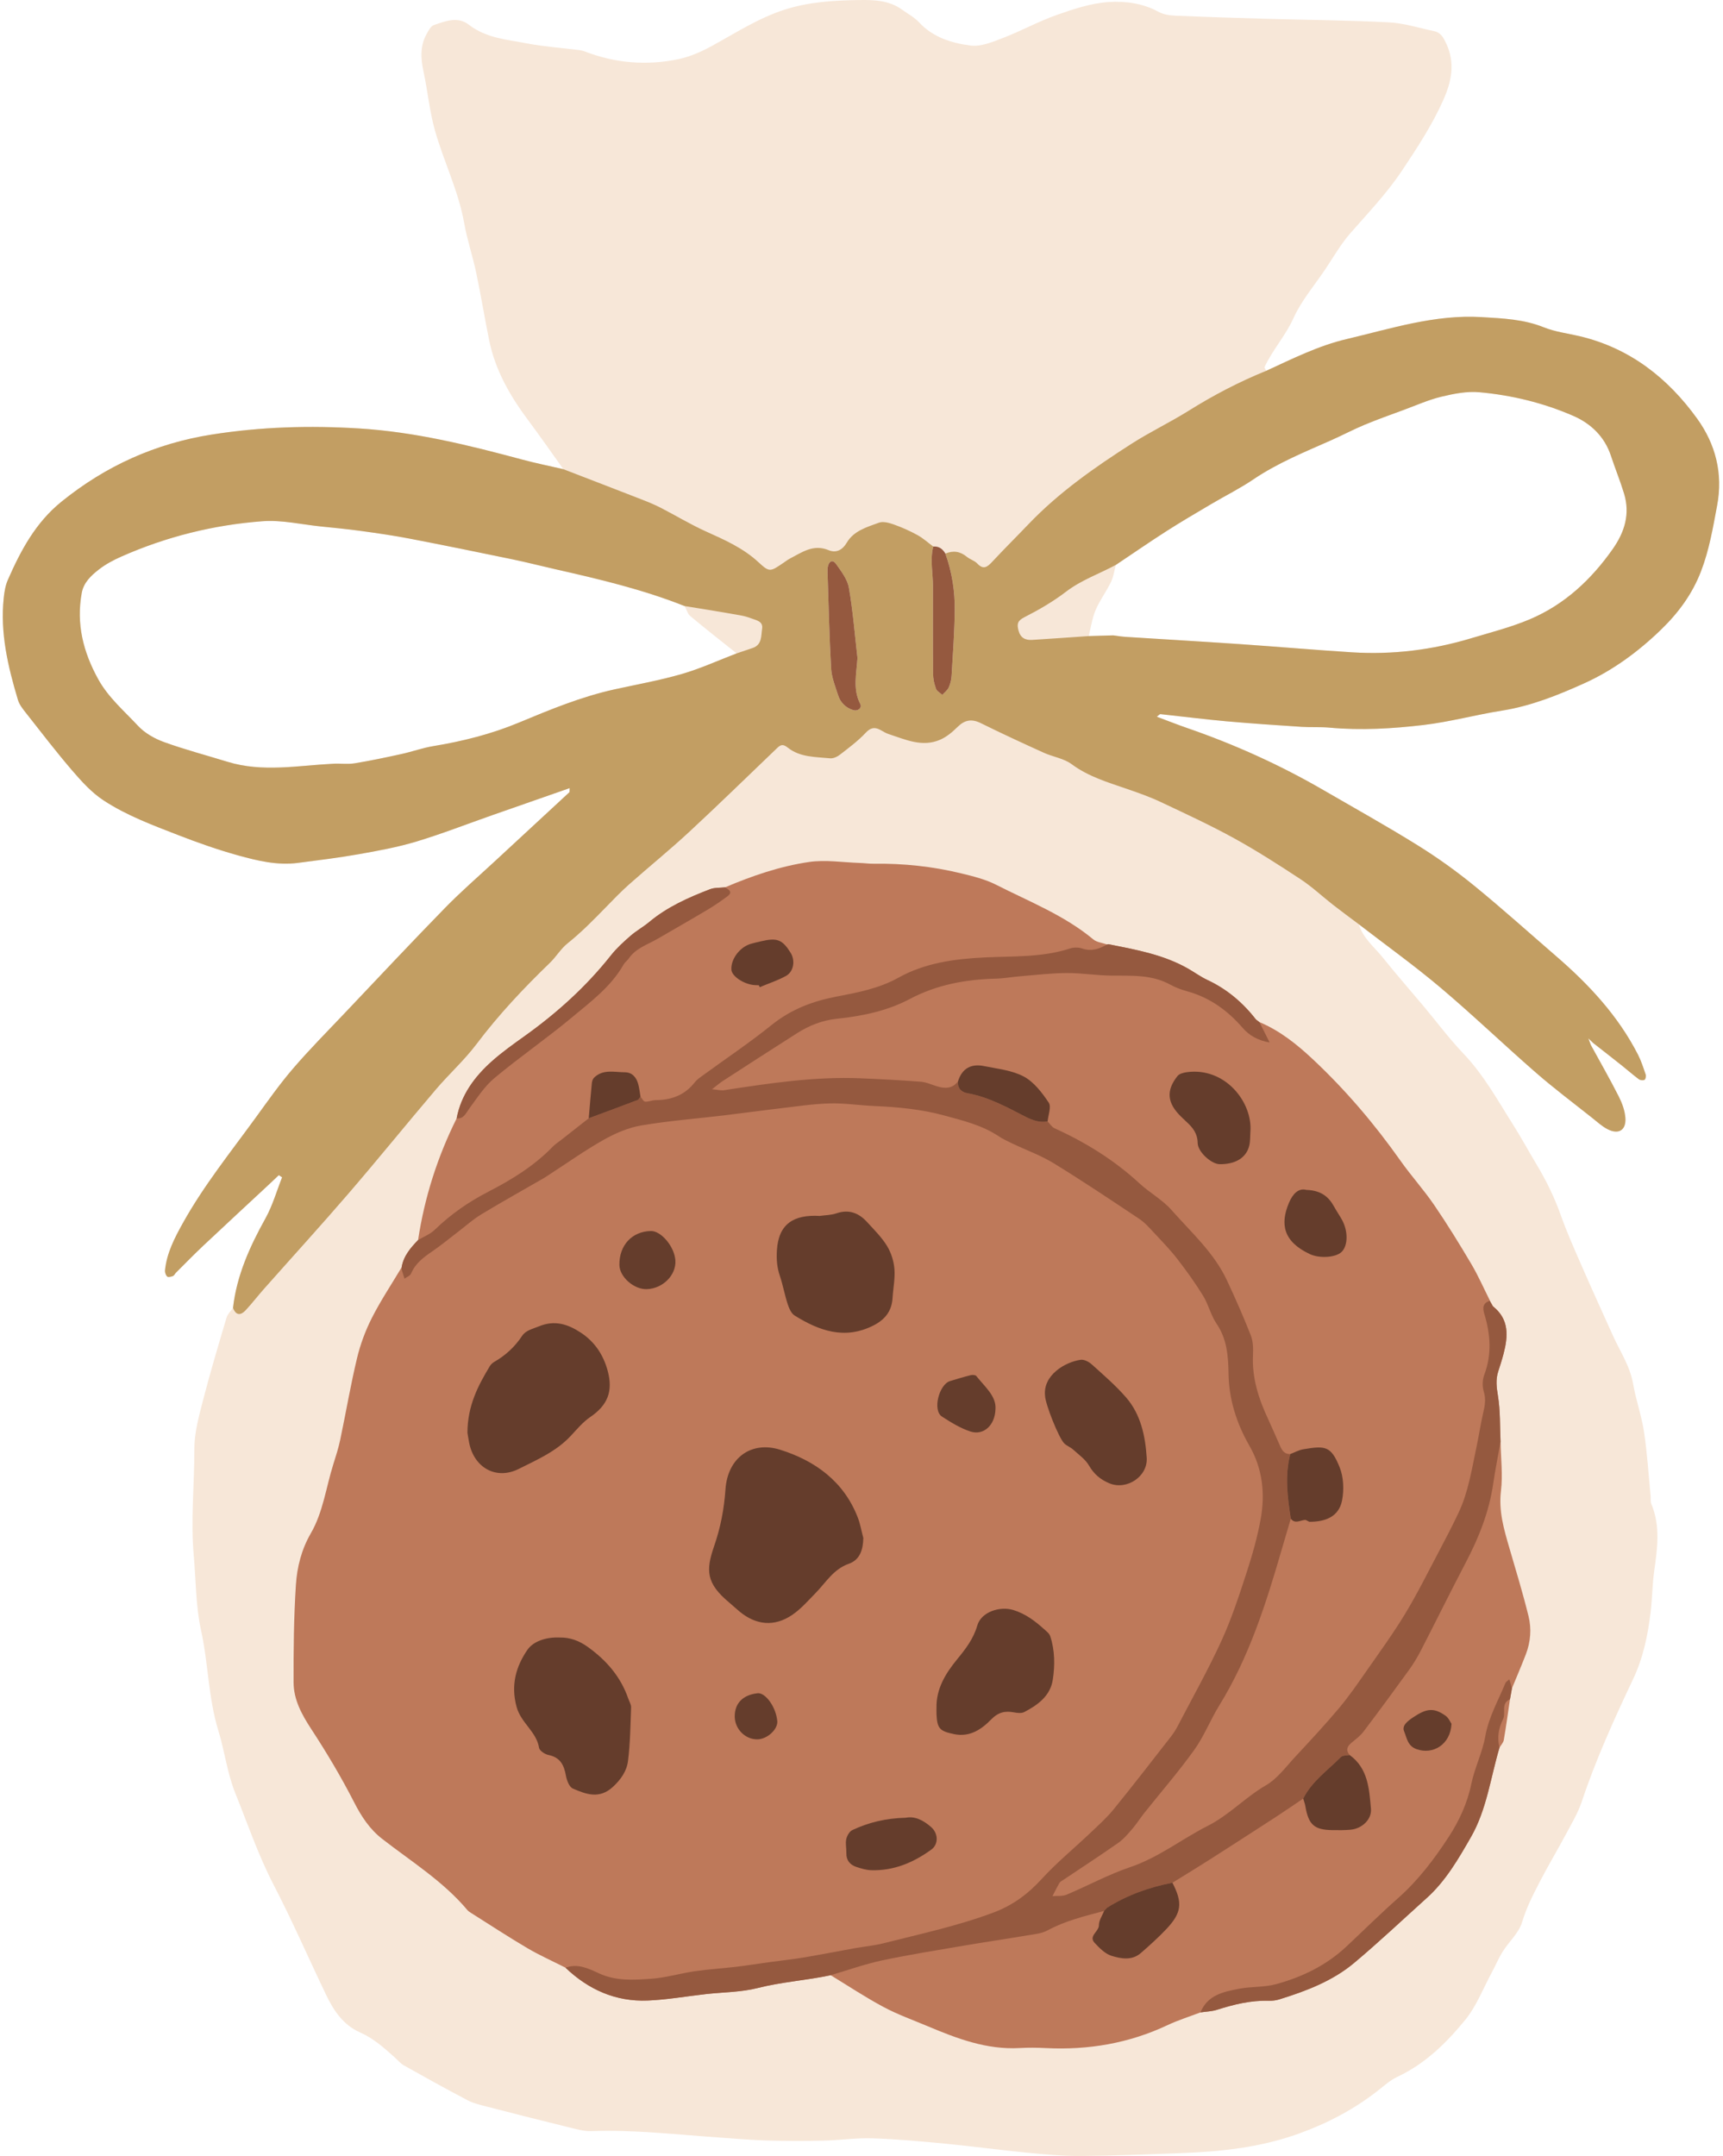 <?xml version="1.0" encoding="UTF-8"?><svg xmlns="http://www.w3.org/2000/svg" xmlns:xlink="http://www.w3.org/1999/xlink" height="463.5" preserveAspectRatio="xMidYMid meet" version="1.0" viewBox="-0.6 -0.0 370.4 463.5" width="370.4" zoomAndPan="magnify"><g id="change1_1"><path d="M364.267,90.027c-6.31-8.771-14.496-15.203-25.286-17.76c-2.579-0.611-5.277-0.931-7.709-1.911 c-4.33-1.744-8.819-1.919-13.354-2.194c-10.042-0.61-19.479,2.475-29.035,4.723c-6.05,1.423-11.632,4.222-17.261,6.812 c-0.134-0.27-0.454-0.627-0.375-0.798c1.718-3.694,4.503-6.715,6.208-10.498c1.682-3.73,4.455-6.971,6.773-10.41 c1.783-2.645,3.372-5.466,5.456-7.852c3.833-4.387,7.845-8.564,11.111-13.466c3.249-4.878,6.448-9.738,8.843-15.093 c1.771-3.959,2.661-7.939,0.69-12.166c-0.604-1.294-1.166-2.406-2.624-2.715c-3.23-0.683-6.449-1.722-9.711-1.892 c-8.71-0.455-17.441-0.511-26.162-0.76c-6.647-0.19-13.294-0.398-19.938-0.685c-1.181-0.051-2.473-0.289-3.492-0.846 c-3.338-1.825-7.072-2.297-10.603-2.08c-3.774,0.232-7.559,1.488-11.176,2.762c-3.962,1.395-7.687,3.455-11.614,4.966 c-2.236,0.86-4.766,1.92-6.996,1.624c-4.015-0.534-8.007-1.727-11-4.95c-1.036-1.115-2.455-1.878-3.715-2.779 c-2.785-1.991-5.948-2.099-9.228-2.05c-5.442,0.082-10.818,0.398-16.05,2.085c-5.632,1.816-10.538,5.032-15.67,7.832 c-2.199,1.2-4.592,2.254-7.025,2.771c-6.851,1.457-13.623,0.899-20.197-1.631c-0.409-0.157-0.85-0.256-1.286-0.311 c-3.724-0.468-7.487-0.723-11.165-1.427c-4.3-0.823-8.772-1.129-12.489-4.018c-2.374-1.845-5.072-0.768-7.539,0.092 c-0.671,0.234-1.158,1.223-1.562,1.958c-1.413,2.571-1.241,5.254-0.639,8.044c0.907,4.198,1.291,8.53,2.456,12.648 c1.891,6.684,5.054,12.965,6.278,19.89c0.633,3.583,1.825,7.064,2.578,10.631c1.024,4.847,1.812,9.744,2.804,14.599 c1.316,6.441,4.51,11.98,8.4,17.186c2.579,3.452,5.035,6.995,7.547,10.497c-2.994-0.695-6.012-1.303-8.979-2.101 c-11.457-3.084-22.913-5.903-34.866-6.651c-10.662-0.667-21.156-0.36-31.712,1.302c-12.16,1.914-22.841,6.745-32.361,14.448 c-5.539,4.482-8.746,10.491-11.514,16.816c-0.521,1.192-0.742,2.558-0.88,3.868c-0.793,7.547,0.916,14.768,3.056,21.907 c0.307,1.025,1.056,1.958,1.738,2.825c3.278,4.162,6.499,8.376,9.952,12.389c2.002,2.327,4.147,4.697,6.678,6.365 c4.986,3.286,10.631,5.364,16.182,7.523c4.21,1.638,8.495,3.14,12.846,4.345c4.145,1.148,8.388,2.162,12.769,1.597 c4.386-0.566,8.781-1.107,13.134-1.878c4.149-0.735,8.325-1.496,12.349-2.709c5.507-1.661,10.88-3.766,16.313-5.671 c5.545-1.945,11.095-3.878,16.643-5.816c-0.009,0.284-0.017,0.568-0.026,0.853c-5.278,4.885-10.56,9.766-15.833,14.658 c-3.658,3.393-7.443,6.664-10.925,10.23c-7.277,7.453-14.401,15.055-21.569,22.614c-3.737,3.941-7.572,7.802-11.108,11.917 c-2.873,3.343-5.424,6.971-8.019,10.544c-5.399,7.435-11.182,14.613-15.667,22.672c-1.773,3.185-3.475,6.45-3.843,10.178 c-0.043,0.44,0.17,1.046,0.485,1.333c0.21,0.191,0.843,0.034,1.226-0.119c0.267-0.107,0.415-0.487,0.645-0.716 c1.951-1.943,3.869-3.922,5.874-5.809c4.578-4.311,9.201-8.575,13.803-12.86c0.819-0.762,1.628-1.535,2.442-2.303 c0.232,0.158,0.463,0.317,0.695,0.475c-1.167,2.942-2.037,6.049-3.561,8.792c-3.375,6.076-6.2,12.29-6.988,19.276 c-0.472,0.682-1.156,1.301-1.379,2.056c-1.758,5.937-3.541,11.871-5.083,17.865c-0.878,3.413-1.855,6.939-1.847,10.413 c0.018,7.625-0.806,15.248-0.131,22.872c0.478,5.394,0.425,10.906,1.581,16.151c1.568,7.121,1.543,14.48,3.706,21.491 c1.363,4.419,1.905,9.134,3.621,13.391c2.676,6.637,4.973,13.429,8.296,19.829c4.028,7.757,7.508,15.797,11.296,23.68 c1.605,3.34,3.691,6.413,7.204,7.959c2.914,1.283,5.185,3.317,7.485,5.378c0.661,0.592,1.247,1.321,2.004,1.746 c4.535,2.547,9.083,5.073,13.687,7.491c1.254,0.659,2.699,0.991,4.088,1.35c5.776,1.49,11.558,2.96,17.352,4.377 c1.713,0.419,3.486,0.961,5.211,0.898c9.32-0.341,18.554,0.784,27.818,1.404c3.273,0.219,6.545,0.525,9.822,0.616 c4.047,0.113,8.101,0.123,12.149,0.03c3.538-0.081,7.079-0.618,10.604-0.501c5.295,0.176,10.584,0.665,15.861,1.173 c5.783,0.556,11.542,1.354,17.324,1.912c3.854,0.372,7.732,0.732,11.596,0.706c7.096-0.047,14.19-0.356,21.284-0.603 c8.724-0.304,17.312-1.203,25.641-4.222c6.134-2.223,11.756-5.172,16.873-9.171c1.371-1.071,2.703-2.291,4.252-3.017 c5.95-2.785,10.528-7.278,14.554-12.2c2.47-3.02,3.92-6.877,5.809-10.369c0.788-1.457,1.426-3.004,2.309-4.398 c1.35-2.132,3.459-3.988,4.142-6.289c0.918-3.092,2.342-5.86,3.785-8.652c1.766-3.418,3.753-6.72,5.564-10.116 c1.248-2.341,2.649-4.659,3.481-7.154c3.017-9.051,6.955-17.709,11.025-26.304c2.173-4.589,3.164-9.411,3.764-14.359 c0.359-2.96,0.359-5.966,0.777-8.916c0.687-4.853,1.357-9.661-0.624-14.391c-0.204-0.486-0.09-1.1-0.144-1.653 c-0.454-4.619-0.736-9.263-1.427-13.846c-0.524-3.471-1.741-6.833-2.341-10.297c-0.663-3.826-2.794-6.958-4.339-10.372 c-2.329-5.147-4.662-10.293-6.924-15.47c-1.502-3.437-3.024-6.876-4.279-10.406c-1.375-3.866-3.154-7.502-5.262-11.004 c-1.644-2.73-3.15-5.545-4.857-8.235c-3.376-5.321-6.391-10.873-10.81-15.506c-3.049-3.197-5.702-6.772-8.546-10.165 c-2.916-3.479-5.918-6.89-8.753-10.433c-1.847-2.309-4.309-4.198-5.193-7.207c5.86,4.519,11.89,8.838,17.538,13.609 c7.01,5.922,13.639,12.292,20.562,18.322c3.902,3.398,8.057,6.506,12.11,9.731c1.039,0.826,2.04,1.752,3.202,2.359 c2.373,1.24,4.05,0.283,3.884-2.352c-0.1-1.59-0.709-3.238-1.44-4.681c-1.896-3.741-3.986-7.382-5.999-11.064 c-0.174-0.465-0.349-0.93-0.523-1.396c0.336,0.324,0.672,0.647,1.009,0.969c2.076,1.627,4.157,3.247,6.221,4.888 c1.215,0.966,2.377,2,3.622,2.923c0.297,0.221,0.917,0.284,1.227,0.118c0.228-0.122,0.357-0.791,0.245-1.121 c-0.494-1.461-0.97-2.95-1.671-4.317c-4.274-8.338-10.526-15.046-17.547-21.11c-5.863-5.063-11.618-10.257-17.619-15.15 c-3.848-3.138-7.916-6.058-12.132-8.679c-6.655-4.139-13.511-7.957-20.294-11.891c-9.318-5.403-19.087-9.817-29.266-13.335 c-2.147-0.742-4.26-1.582-6.572-2.445c0.463-0.338,0.635-0.569,0.78-0.554c4.719,0.503,9.428,1.109,14.153,1.534 c5.4,0.486,10.812,0.841,16.223,1.198c1.989,0.131,4-0.012,5.982,0.17c6.769,0.621,13.53,0.221,20.227-0.571 c5.657-0.67,11.207-2.196,16.844-3.088c6.226-0.985,12.027-3.321,17.655-5.857c6.163-2.778,11.675-6.831,16.564-11.573 c3.68-3.568,6.666-7.584,8.557-12.49c1.78-4.616,2.571-9.38,3.473-14.176C369.827,101.772,368.192,95.483,364.267,90.027z M110.968,155.319c-5.948,2.478-12.118,4.024-18.454,5.068c-2.282,0.376-4.489,1.185-6.755,1.682 c-3.346,0.734-6.701,1.45-10.08,2.002c-1.499,0.245-3.068,0.018-4.601,0.095c-7.607,0.382-15.231,1.907-22.79-0.422 c-4.552-1.402-9.172-2.615-13.644-4.238c-2.033-0.738-4.133-1.934-5.585-3.496c-2.98-3.205-6.366-6.065-8.548-10.016 c-3.222-5.836-4.757-11.909-3.536-18.548c0.412-2.242,2.008-3.718,3.647-5.003c1.459-1.143,3.156-2.047,4.861-2.801 c9.68-4.282,19.86-6.817,30.372-7.6c4.121-0.307,8.342,0.697,12.516,1.125c2.867,0.295,5.738,0.565,8.592,0.959 c3.494,0.481,6.992,0.982,10.454,1.648c7.391,1.422,14.766,2.929,22.136,4.456c3.119,0.646,6.206,1.446,9.314,2.149 c9.381,2.12,18.735,4.333,27.704,7.898l0,0h0c0.214,0.384,0.385,0.82,0.583,1.223c0.191,0.421,0.325,0.666,0.682,0.965 c3.257,2.721,6.603,5.335,9.919,7.985c-3.914,1.497-7.751,3.26-11.762,4.422c-4.739,1.373-9.625,2.244-14.453,3.304 C124.399,149.745,117.676,152.524,110.968,155.319z M346.093,118.018c-4.626,6.583-10.348,11.922-17.777,15.079 c-4.055,1.724-8.387,2.815-12.624,4.092c-8.359,2.519-16.916,3.576-25.63,3.028c-8.058-0.506-16.102-1.213-24.157-1.764 c-8.182-0.559-16.371-1.03-24.555-1.555c-0.881-0.056-1.755-0.211-2.633-0.321c-0.218,0.006-0.436,0.012-0.655,0.018 c-1.535,0.043-3.07,0.086-4.606,0.13c0,0,0,0,0,0c0.035-0.139,0.064-0.282,0.097-0.422c0.3-1.273,0.53-2.577,0.898-3.822 c0.136-0.461,0.292-0.913,0.479-1.352c0.89-2.092,2.3-3.958,3.297-6.013c0.551-1.135,0.717-2.456,1.057-3.693 c3.63-2.43,7.224-4.917,10.902-7.272c3.149-2.016,6.383-3.902,9.602-5.807c3.003-1.777,6.149-3.336,9.031-5.287 c5.248-3.552,11.063-5.904,16.8-8.448c2.39-1.059,4.704-2.293,7.115-3.297c2.786-1.16,5.636-2.171,8.469-3.216 c2.666-0.983,5.29-2.159,8.036-2.821c2.65-0.639,5.476-1.207,8.148-0.966c6.981,0.629,13.814,2.286,20.241,5.09 c3.749,1.636,6.709,4.436,8.071,8.559c0.899,2.722,1.988,5.384,2.824,8.123C349.863,110.466,348.665,114.358,346.093,118.018z" fill="#F7E7D8"/></g><g id="change2_1"><path d="M291.516,198.682c-1.852-1.393-3.724-2.76-5.55-4.186c-2.326-1.815-4.492-3.864-6.946-5.48 c-4.684-3.084-9.418-6.126-14.328-8.828c-5.138-2.827-10.479-5.294-15.788-7.799c-2.296-1.083-4.711-1.935-7.115-2.767 c-4.157-1.439-8.359-2.646-12.008-5.354c-1.683-1.249-4.029-1.57-6.005-2.466c-4.529-2.055-9.049-4.137-13.503-6.346 c-2.006-0.995-3.504-0.71-5.063,0.841c-1.075,1.07-2.324,2.113-3.694,2.709c-3.882,1.686-7.508-0.05-11.137-1.232 c-0.618-0.201-1.177-0.588-1.761-0.892c-1.235-0.644-2.092-0.464-3.146,0.664c-1.629,1.741-3.586,3.188-5.481,4.66 c-0.579,0.45-1.439,0.867-2.121,0.799c-3.155-0.311-6.508-0.195-9.133-2.311c-1.17-0.943-1.683-0.463-2.442,0.265 c-6.246,5.981-12.432,12.028-18.775,17.904c-4.175,3.868-8.607,7.457-12.867,11.235c-1.742,1.545-3.362,3.231-4.988,4.902 c-2.645,2.717-5.291,5.414-8.267,7.794c-1.441,1.152-2.423,2.859-3.766,4.157c-5.653,5.46-11.02,11.149-15.766,17.451 c-2.629,3.491-5.936,6.464-8.777,9.805c-6.289,7.395-12.396,14.945-18.729,22.301c-5.982,6.948-12.164,13.724-18.245,20.588 c-1.32,1.49-2.535,3.073-3.886,4.532c-1.067,1.153-2.091,1.196-2.739-0.479c0.787-6.986,3.613-13.2,6.988-19.276 c1.524-2.744,2.394-5.85,3.561-8.792c-0.232-0.158-0.463-0.317-0.695-0.475c-0.814,0.768-1.623,1.54-2.442,2.303 c-4.602,4.285-9.225,8.549-13.803,12.86c-2.004,1.887-3.922,3.866-5.874,5.809c-0.23,0.229-0.378,0.609-0.645,0.716 c-0.383,0.153-1.016,0.31-1.226,0.119c-0.315-0.287-0.529-0.893-0.485-1.333c0.367-3.728,2.07-6.993,3.843-10.178 c4.485-8.059,10.269-15.237,15.667-22.672c2.595-3.574,5.146-7.201,8.019-10.544c3.537-4.115,7.371-7.976,11.108-11.917 c7.168-7.559,14.292-15.161,21.569-22.614c3.482-3.566,7.267-6.837,10.925-10.23c5.273-4.891,10.555-9.773,15.833-14.658 l0.026-0.853c-5.548,1.938-11.097,3.872-16.643,5.816c-5.434,1.905-10.806,4.01-16.313,5.671c-4.024,1.214-8.2,1.974-12.349,2.709 c-4.352,0.771-8.748,1.311-13.134,1.878c-4.38,0.566-8.624-0.449-12.769-1.597c-4.351-1.205-8.635-2.707-12.846-4.345 c-5.55-2.159-11.195-4.237-16.181-7.523c-2.531-1.668-4.676-4.038-6.678-6.365c-3.453-4.014-6.674-8.228-9.952-12.389 c-0.683-0.867-1.431-1.799-1.738-2.825c-2.14-7.139-3.85-14.36-3.056-21.907c0.138-1.309,0.358-2.676,0.88-3.868 c2.767-6.325,5.975-12.334,11.514-16.816c9.519-7.704,20.201-12.535,32.361-14.448c10.557-1.661,21.05-1.969,31.712-1.302 c11.954,0.748,23.409,3.567,34.866,6.651c2.967,0.799,5.985,1.406,8.979,2.101c5.662,2.186,11.328,4.361,16.982,6.566 c1.341,0.523,2.678,1.076,3.956,1.734c3.23,1.663,6.35,3.559,9.653,5.055c4.036,1.828,8.041,3.566,11.367,6.659 c2.367,2.201,2.525,2.029,5.362,0.106c0.457-0.31,0.897-0.655,1.385-0.908c2.601-1.351,5.037-3.165,8.32-1.804 c1.56,0.647,2.93,0.029,3.896-1.612c1.514-2.573,4.341-3.347,6.906-4.293c0.908-0.335,2.201,0.025,3.206,0.381 c1.743,0.618,3.453,1.382,5.074,2.273c1.22,0.671,2.277,1.636,3.407,2.47c-0.709,2.836-0.063,5.682-0.063,8.523 c-0.001,6.29-0.029,12.58,0.028,18.869c0.01,1.074,0.268,2.187,0.639,3.198c0.193,0.525,0.884,0.866,1.35,1.291 c0.472-0.523,1.097-0.975,1.376-1.586c0.359-0.785,0.568-1.689,0.62-2.555c0.276-4.626,0.615-9.254,0.674-13.885 c0.054-4.204-0.575-8.353-2.018-12.34c1.685-0.713,3.198-0.479,4.625,0.7c0.676,0.558,1.639,0.808,2.223,1.43 c1.33,1.418,2.171,0.757,3.216-0.366c2.55-2.741,5.214-5.377,7.801-8.084c6.544-6.846,14.244-12.226,22.161-17.294 c3.974-2.543,8.264-4.589,12.267-7.091c5.336-3.336,10.874-6.236,16.701-8.594c5.629-2.59,11.211-5.389,17.261-6.812 c9.556-2.247,18.993-5.333,29.035-4.723c4.535,0.275,9.024,0.45,13.354,2.194c2.432,0.979,5.13,1.299,7.709,1.911 c10.789,2.557,18.976,8.989,25.286,17.76c3.925,5.456,5.56,11.745,4.266,18.627c-0.902,4.796-1.693,9.56-3.473,14.176 c-1.891,4.906-4.878,8.922-8.557,12.49c-4.89,4.741-10.402,8.795-16.564,11.573c-5.628,2.537-11.429,4.872-17.655,5.857 c-5.638,0.892-11.188,2.418-16.844,3.088c-6.697,0.793-13.457,1.193-20.227,0.571c-1.982-0.182-3.993-0.039-5.982-0.17 c-5.411-0.357-10.823-0.712-16.223-1.198c-4.725-0.425-9.435-1.03-14.153-1.534c-0.145-0.016-0.317,0.216-0.78,0.554 c2.312,0.863,4.425,1.703,6.572,2.445c10.179,3.518,19.948,7.932,29.266,13.335c6.783,3.933,13.638,7.751,20.294,11.891 c4.216,2.622,8.284,5.542,12.132,8.679c6.001,4.893,11.756,10.087,17.619,15.15c7.021,6.063,13.273,12.772,17.547,21.11 c0.701,1.367,1.177,2.855,1.671,4.317c0.111,0.329-0.018,0.999-0.245,1.121c-0.31,0.166-0.93,0.102-1.227-0.118 c-1.245-0.924-2.407-1.958-3.622-2.923c-2.064-1.641-4.145-3.261-6.221-4.888c-0.338-0.322-0.673-0.645-1.009-0.969 c0.174,0.465,0.349,0.93,0.523,1.396c2.013,3.681,4.103,7.323,5.999,11.064c0.732,1.444,1.34,3.091,1.44,4.681 c0.166,2.635-1.512,3.592-3.884,2.352c-1.161-0.607-2.163-1.533-3.202-2.359c-4.053-3.224-8.208-6.332-12.11-9.73 c-6.922-6.029-13.551-12.4-20.562-18.321C303.406,207.521,297.377,203.202,291.516,198.682z M238.062,136.596 c0.218-0.006,0.436-0.012,0.655-0.018c0.877,0.109,1.752,0.264,2.633,0.321c8.185,0.525,16.373,0.996,24.555,1.555 c8.055,0.551,16.1,1.257,24.157,1.764c8.714,0.548,17.271-0.509,25.63-3.028c4.237-1.277,8.569-2.368,12.624-4.091 c7.429-3.158,13.151-8.497,17.777-15.079c2.572-3.66,3.77-7.552,2.433-11.935c-0.836-2.74-1.925-5.401-2.824-8.123 c-1.362-4.124-4.322-6.924-8.071-8.559c-6.427-2.804-13.26-4.461-20.241-5.09c-2.673-0.241-5.498,0.328-8.148,0.966 c-2.746,0.662-5.37,1.838-8.036,2.821c-2.833,1.045-5.683,2.056-8.469,3.216c-2.411,1.004-4.726,2.238-7.115,3.297 c-5.737,2.544-11.552,4.896-16.8,8.448c-2.883,1.951-6.028,3.51-9.031,5.287c-3.219,1.905-6.453,3.791-9.602,5.807 c-3.678,2.355-7.272,4.842-10.902,7.272c-3.573,1.926-7.434,3.246-10.734,5.774c-2.769,2.122-5.846,3.902-8.962,5.487 c-1.487,0.757-1.589,1.477-1.246,2.818c0.407,1.592,1.455,2.136,2.935,2.045c4.061-0.252,8.119-0.545,12.179-0.822 C234.992,136.683,236.527,136.64,238.062,136.596z M157.755,140.451c1.146-0.386,2.293-0.771,3.439-1.159 c2.053-0.696,1.807-2.622,2.042-4.153c0.25-1.626-1.307-1.818-2.405-2.238c-0.714-0.273-1.465-0.481-2.218-0.618 c-2.385-0.434-4.777-0.825-7.168-1.223c-1.623-0.27-3.249-0.522-4.873-0.782c-8.969-3.565-18.323-5.778-27.704-7.898 c-3.108-0.702-6.195-1.503-9.315-2.149c-7.37-1.527-14.745-3.035-22.136-4.456c-3.462-0.666-6.96-1.166-10.454-1.648 c-2.854-0.393-5.725-0.664-8.592-0.959c-4.173-0.429-8.395-1.432-12.516-1.125c-10.513,0.783-20.692,3.318-30.372,7.6 c-1.705,0.754-3.402,1.658-4.861,2.801c-1.639,1.285-3.234,2.761-3.647,5.003c-1.221,6.639,0.314,12.712,3.536,18.548 c2.181,3.951,5.568,6.811,8.547,10.016c1.452,1.562,3.552,2.759,5.585,3.496c4.472,1.622,9.092,2.835,13.644,4.238 c7.559,2.329,15.183,0.803,22.79,0.422c1.533-0.077,3.103,0.15,4.601-0.095c3.379-0.552,6.734-1.268,10.08-2.002 c2.266-0.497,4.473-1.306,6.755-1.682c6.336-1.044,12.507-2.59,18.454-5.068c6.708-2.795,13.431-5.574,20.571-7.142 c4.828-1.06,9.714-1.931,14.453-3.304C150.003,143.711,153.841,141.948,157.755,140.451z M183.73,141.427 c-0.58-5.033-0.969-10.1-1.841-15.082c-0.32-1.826-1.652-3.546-2.776-5.136c-0.691-0.977-1.514-0.614-1.747,0.625 c-0.081,0.431-0.075,0.885-0.06,1.326c0.23,6.851,0.372,13.707,0.767,20.549c0.112,1.944,0.899,3.866,1.506,5.757 c0.5,1.557,1.607,2.65,3.187,3.16c1.043,0.337,2.017-0.444,1.554-1.34C182.678,148.116,183.54,144.752,183.73,141.427z" fill="#C29E63"/></g><g id="change3_1"><path d="M327.424,355.588c-0.945,2.465-1.993,4.891-2.997,7.332c-0.042-0.148-0.085-0.295-0.128-0.445 c0.043,0.15,0.085,0.298,0.128,0.445c-0.14,0.786-0.281,1.57-0.421,2.354c-0.434,2.921-0.83,5.848-1.332,8.757 c-0.1,0.577-0.605,1.083-0.923,1.622c-1.916,6.451-2.743,13.316-6.125,19.213c-2.68,4.673-5.414,9.435-9.523,13.129 c-5.196,4.67-10.27,9.484-15.624,13.965c-4.657,3.897-10.305,6.027-16.052,7.815c-0.727,0.226-1.53,0.318-2.294,0.297 c-3.839-0.106-7.483,0.786-11.104,1.94c-1.13,0.36-2.367,0.385-3.555,0.563c-2.37,0.906-4.808,1.667-7.097,2.745 c-8.293,3.908-17.013,5.383-26.12,4.928c-1.88-0.094-3.774-0.117-5.653-0.011c-7.1,0.403-13.505-2.049-19.86-4.726 c-3.156-1.329-6.406-2.49-9.415-4.099c-3.891-2.082-7.584-4.537-11.362-6.832c-5.184,1.103-10.488,1.434-15.661,2.746 c-3.6,0.913-7.436,0.891-11.164,1.309c-4.17,0.467-8.327,1.214-12.509,1.384c-6.86,0.279-12.719-2.332-17.66-7.054 c0.33-0.125,0.656-0.216,0.979-0.277l0,0c-0.323,0.061-0.649,0.152-0.98,0.277c-2.744-1.391-5.567-2.648-8.212-4.205 c-4.1-2.414-8.079-5.031-12.105-7.569c-0.28-0.177-0.575-0.366-0.784-0.615c-5.203-6.194-12.045-10.419-18.332-15.314 c-2.662-2.073-4.44-4.781-6-7.831c-2.765-5.403-5.885-10.65-9.209-15.731c-2.06-3.148-3.81-6.338-3.82-10.085 c-0.02-6.982,0.051-13.978,0.501-20.941c0.247-3.827,1.202-7.613,3.199-11.062c2.642-4.56,3.264-9.823,4.814-14.764 c0.557-1.774,1.134-3.553,1.516-5.369c1.23-5.842,2.225-11.738,3.614-17.54c0.714-2.982,1.814-5.941,3.204-8.675 c1.898-3.734,4.239-7.244,6.39-10.85c0.392-2.427,1.909-4.176,3.531-5.862c1.379-9.15,4.162-17.856,8.284-26.138 c0.944-5.032,3.823-8.922,7.508-12.229c2.217-1.99,4.672-3.727,7.102-5.463c6.967-4.981,13.26-10.657,18.59-17.394 c1.218-1.54,2.712-2.885,4.2-4.182c1.246-1.085,2.731-1.892,4-2.954c3.882-3.247,8.424-5.26,13.074-7.05 c0.987-0.38,2.157-0.284,3.243-0.408c5.814-2.472,11.803-4.529,18.032-5.444c3.548-0.521,7.263,0.089,10.902,0.205 c0.995,0.032,1.989,0.181,2.982,0.167c6.358-0.089,12.641,0.568,18.813,2.068c2.572,0.625,5.221,1.276,7.556,2.465 c7.107,3.618,14.621,6.534,20.86,11.727c0.382,0.318,0.874,0.504,1.396,0.654c0.522,0.15,1.073,0.265,1.574,0.441c0,0,0,0,0,0 c0.109-0.019,0.226-0.073,0.327-0.053c5.923,1.188,11.89,2.238,17.224,5.323c1.344,0.778,2.615,1.707,4.015,2.36 c4.211,1.965,7.625,4.869,10.455,8.51c0.246,0.188,0.491,0.376,0.737,0.564c0,0,0.001-0.012,0.001-0.012 c0.124,0.247,0.248,0.494,0.373,0.744c-0.125-0.25-0.249-0.497-0.373-0.744c4.359,1.833,8.007,4.742,11.401,7.918 c7.068,6.614,13.318,13.953,18.907,21.868c2.295,3.251,4.989,6.223,7.233,9.505c2.813,4.115,5.433,8.368,7.973,12.659 c1.511,2.552,2.709,5.29,4.048,7.945c0-0.001,0.007,0.091,0.006,0.093c0.156,0.279,0.314,0.557,0.472,0.836 c0.057,0.095,0.092,0.217,0.174,0.282c3.515,2.796,3.24,6.435,2.253,10.214c-0.335,1.283-0.748,2.547-1.153,3.811 c-0.554,1.731-0.348,3.37-0.051,5.179c0.532,3.242,0.412,6.591,0.564,9.895c0.062,3.525,0.509,7.097,0.088,10.564 c-0.528,4.356,0.646,8.282,1.818,12.299c1.419,4.865,2.9,9.718,4.11,14.637C328.662,350.122,328.44,352.936,327.424,355.588z" fill="#BE795A"/></g><g id="change4_1"><path d="M236.719,410.779c0.005-0.005,0.01-0.01,0.014-0.015c0.01-0.003,0.021-0.006,0.031-0.008L236.719,410.779z M273.6,390.616c2.006-1.302,3.972-2.664,5.956-3.999c1.866-3.735,5.282-6.079,8.112-8.94c0.379-0.384,1.242-0.289,1.881-0.416 c-0.838-0.963-0.619-1.78,0.296-2.562c0.919-0.785,1.943-1.51,2.66-2.458c3.332-4.398,6.6-8.845,9.83-13.318 c0.962-1.333,1.813-2.764,2.566-4.226c3.232-6.274,6.347-12.609,9.623-18.86c2.795-5.333,4.986-10.84,5.865-16.836 c0.445-3.04,1.054-6.057,1.588-9.084c-0.152-3.304-0.032-6.653-0.564-9.895c-0.297-1.809-0.503-3.448,0.051-5.179 c0.405-1.264,0.817-2.528,1.153-3.811c0.988-3.779,1.262-7.418-2.253-10.214c-0.081-0.065-0.117-0.187-0.173-0.282 c-0.158-0.278-0.316-0.556-0.472-0.836c0.001-0.001-0.006-0.093-0.006-0.093c-1.557,0.476-1.632,1.485-1.21,2.875 c1.317,4.337,1.634,8.667-0.025,13.047c-0.407,1.075-0.443,2.502-0.104,3.598c0.497,1.606,0.242,3.017-0.117,4.548 c-0.554,2.363-0.901,4.775-1.407,7.151c-1.036,4.863-1.754,9.822-3.908,14.371c-1.374,2.901-2.859,5.752-4.361,8.59 c-2.331,4.404-4.547,8.883-7.13,13.137c-2.575,4.241-5.506,8.269-8.35,12.343c-1.888,2.704-3.765,5.435-5.884,7.955 c-2.984,3.548-6.148,6.949-9.312,10.34c-2.032,2.177-3.888,4.769-6.38,6.212c-4.421,2.559-7.856,6.36-12.495,8.709 c-5.584,2.829-10.54,6.791-16.626,8.851c-4.7,1.591-9.117,4.004-13.709,5.936c-0.898,0.378-2.021,0.223-3.04,0.314 c0.499-0.955,0.971-1.926,1.513-2.855c0.154-0.264,0.502-0.424,0.777-0.609c3.959-2.654,7.956-5.253,11.859-7.987 c1.147-0.804,2.09-1.934,3.016-3.009c0.934-1.085,1.7-2.312,2.593-3.435c3.585-4.504,7.373-8.862,10.723-13.534 c2.119-2.956,3.462-6.456,5.384-9.569c6.423-10.409,10.057-21.914,13.426-33.535c0.638-2.2,1.292-4.396,1.939-6.593 c-0.709-4.627-1.331-9.255-0.108-13.897c-1.584,0.026-1.957-1.231-2.455-2.338c-0.774-1.718-1.5-3.458-2.298-5.164 c-2.042-4.366-3.499-8.848-3.264-13.77c0.068-1.413,0.035-2.962-0.47-4.245c-1.576-4.01-3.316-7.962-5.146-11.865 c-2.784-5.936-7.666-10.282-11.902-15.083c-1.947-2.206-4.683-3.695-6.872-5.713c-5.422-5-11.572-8.822-18.263-11.851 c-0.6-0.272-1.006-0.974-1.501-1.477c-1.717,0.311-3.221-0.222-4.741-0.997c-4.013-2.049-7.964-4.258-12.497-5.059 c-1.315-0.232-2.164-1.055-2.028-2.55c-1.194,1.582-2.767,1.581-4.465,1.074c-1.168-0.349-2.322-0.903-3.511-0.996 c-4.305-0.334-8.62-0.558-12.935-0.739c-9.902-0.415-19.643,1.073-29.384,2.56c-0.649,0.099-1.343-0.1-2.579-0.211 c1.124-0.863,1.694-1.365,2.325-1.774c5.303-3.431,10.602-6.869,15.935-10.254c2.629-1.669,5.397-2.786,8.617-3.122 c5.403-0.564,10.809-1.688,15.629-4.24c5.867-3.107,12.051-4.215,18.546-4.383c1.758-0.046,3.507-0.375,5.265-0.517 c3.306-0.268,6.615-0.669,9.924-0.687c3.199-0.018,6.399,0.522,9.601,0.553c4.332,0.041,8.666-0.262,12.672,1.94 c1.141,0.627,2.403,1.092,3.662,1.439c4.863,1.342,8.679,4.128,11.962,7.922c1.293,1.494,3.147,2.631,5.738,3.072 c-0.871-1.737-1.532-3.054-2.192-4.372c0,0-0.001,0.012-0.001,0.012c-0.246-0.188-0.491-0.376-0.737-0.564 c-2.83-3.642-6.244-6.545-10.455-8.51c-1.4-0.654-2.671-1.583-4.015-2.36c-5.335-3.086-11.302-4.136-17.224-5.323 c-0.101-0.02-0.218,0.034-0.327,0.053c-1.651,0.936-3.312,1.542-5.281,0.881c-0.798-0.268-1.831-0.3-2.625-0.039 c-6.005,1.968-12.21,1.641-18.391,1.941c-6.401,0.311-12.802,1.145-18.56,4.358c-4.143,2.312-8.749,3.187-13.281,4.053 c-5.212,0.996-9.846,2.776-14.026,6.15c-4.723,3.811-9.792,7.193-14.7,10.775c-0.624,0.455-1.3,0.905-1.764,1.503 c-2.145,2.763-5.015,3.819-8.408,3.831c-0.76,0.003-1.531,0.393-2.273,0.331c-0.359-0.03-0.664-0.696-0.994-1.074 c-0.208,0.25-0.368,0.63-0.633,0.731c-3.489,1.33-6.992,2.62-10.492,3.921c-1.979,1.554-3.959,3.106-5.937,4.661 c-0.608,0.477-1.274,0.899-1.806,1.45c-3.962,4.092-8.741,7.044-13.739,9.617c-4.275,2.201-8.149,4.866-11.599,8.22 c-0.989,0.962-2.393,1.496-3.606,2.227c-1.622,1.686-3.139,3.435-3.53,5.862c0.018,0.222,0.002,0.453,0.062,0.663 c0.169,0.596,0.37,1.183,0.558,1.773c0.484-0.361,1.21-0.62,1.411-1.099c0.913-2.182,2.652-3.475,4.514-4.746 c1.91-1.303,3.696-2.787,5.537-4.191c1.671-1.274,3.247-2.705,5.034-3.786c4.452-2.693,9.001-5.224,13.507-7.825 c0.383-0.221,0.741-0.484,1.113-0.724c3.9-2.523,7.698-5.228,11.739-7.502c2.477-1.394,5.249-2.585,8.026-3.059 c5.868-1.001,11.829-1.456,17.748-2.163c3.947-0.472,7.886-1.021,11.834-1.483c3.618-0.423,7.238-0.987,10.868-1.094 c3.19-0.094,6.394,0.415,9.597,0.555c5.09,0.222,10.133,0.688,15.075,2.033c4.054,1.103,8.137,2.082,11.707,4.459 c0.914,0.608,1.924,1.081,2.92,1.556c2.989,1.425,6.152,2.559,8.958,4.279c6.225,3.818,12.295,7.889,18.373,11.941 c1.182,0.788,2.161,1.91,3.143,2.963c1.738,1.862,3.52,3.7,5.075,5.709c1.959,2.531,3.834,5.148,5.507,7.874 c1.146,1.867,1.64,4.151,2.864,5.951c2.263,3.328,2.529,6.935,2.59,10.781c0.088,5.505,1.722,10.667,4.478,15.463 c2.831,4.926,3.428,10.287,2.438,15.748c-0.707,3.9-1.798,7.756-3.029,11.53c-1.613,4.945-3.234,9.928-5.395,14.646 c-2.865,6.253-6.248,12.269-9.43,18.375c-0.407,0.782-0.892,1.538-1.434,2.233c-4.086,5.233-8.137,10.494-12.327,15.642 c-1.515,1.862-3.339,3.481-5.088,5.143c-3.457,3.285-7.174,6.327-10.382,9.837c-2.971,3.251-6.199,5.648-10.396,7.22 c-7.692,2.882-15.671,4.576-23.579,6.586c-2.025,0.515-4.133,0.698-6.196,1.068c-3.696,0.662-7.38,1.394-11.084,2.011 c-2.5,0.416-5.027,0.677-7.539,1.022c-2.287,0.314-4.566,0.69-6.857,0.961c-2.961,0.35-5.945,0.525-8.893,0.954 c-3.167,0.46-6.285,1.412-9.459,1.627c-3.72,0.252-7.475,0.522-11.127-1.153c-2.195-1.007-4.594-2.228-7.234-1.224 c4.941,4.722,10.8,7.333,17.66,7.054c4.181-0.17,8.338-0.917,12.509-1.384c3.728-0.418,7.564-0.396,11.164-1.309 c5.173-1.313,10.477-1.644,15.661-2.746c3.679-1.08,7.309-2.39,11.048-3.186c5.908-1.257,11.884-2.197,17.84-3.216 c4.437-0.759,8.893-1.402,13.331-2.156c1.51-0.256,3.153-0.393,4.453-1.101c3.816-2.078,7.968-3.05,12.092-4.158 c0.219-0.23,0.439-0.46,0.659-0.689c4.329-2.715,9.05-4.407,14.049-5.369c2.694-1.672,5.405-3.317,8.079-5.022 C264.227,396.682,268.918,393.656,273.6,390.616z M323.87,360.975c-0.408,0.382-0.741,0.554-0.849,0.818 c-1.551,3.775-3.6,7.311-4.331,11.462c-0.609,3.457-2.277,6.721-2.985,10.171c-0.864,4.215-2.65,8.038-4.916,11.503 c-3.083,4.714-6.501,9.245-10.79,13.04c-3.82,3.381-7.451,6.976-11.175,10.466c-4.315,4.043-9.502,6.551-15.118,8.08 c-2.527,0.688-5.286,0.474-7.881,0.973c-3.363,0.646-6.838,1.318-8.35,5.09c1.188-0.178,2.425-0.203,3.555-0.563 c3.62-1.154,7.265-2.046,11.104-1.94c0.763,0.021,1.567-0.07,2.294-0.297c5.747-1.788,11.395-3.917,16.052-7.815 c5.354-4.481,10.428-9.295,15.624-13.965c4.11-3.694,6.843-8.456,9.523-13.129c3.382-5.897,4.21-12.762,6.125-19.213 c-0.537-2.111-0.212-4.194,0.74-6.047c0.722-1.404-0.542-3.458,1.515-4.333c0.141-0.784,0.281-1.569,0.421-2.354 C324.257,362.331,324.089,361.742,323.87,360.975z M100.244,238.349c1.698-2.306,3.298-4.818,5.459-6.621 c5.425-4.524,11.271-8.543,16.695-13.069c4.057-3.385,8.387-6.595,11.078-11.359c0.266-0.472,0.772-0.803,1.082-1.257 c1.521-2.234,4.043-2.986,6.219-4.25c3.541-2.059,7.103-4.083,10.621-6.181c1.516-0.904,2.987-1.897,4.396-2.959 c1.227-0.925,0.264-1.437-0.515-1.917c-1.086,0.124-2.256,0.028-3.243,0.408c-4.65,1.79-9.192,3.803-13.074,7.05 c-1.269,1.062-2.755,1.869-4,2.954c-1.488,1.296-2.982,2.642-4.2,4.181c-5.33,6.737-11.623,12.413-18.59,17.394 c-2.43,1.737-4.885,3.474-7.102,5.463c-3.685,3.307-6.564,7.197-7.508,12.229C99.091,240.535,99.509,239.347,100.244,238.349z M178.073,143.709c0.112,1.943,0.899,3.866,1.506,5.757c0.5,1.557,1.607,2.65,3.187,3.16c1.043,0.337,2.017-0.444,1.554-1.34 c-1.641-3.171-0.779-6.535-0.589-9.86c-0.58-5.033-0.969-10.1-1.841-15.082c-0.32-1.827-1.652-3.546-2.776-5.136 c-0.691-0.977-1.514-0.614-1.747,0.625c-0.081,0.431-0.075,0.885-0.06,1.326C177.536,130.012,177.678,136.868,178.073,143.709z M199.987,144.873c0.01,1.074,0.268,2.187,0.639,3.198c0.193,0.525,0.884,0.866,1.35,1.291c0.472-0.523,1.097-0.975,1.376-1.586 c0.359-0.785,0.568-1.689,0.62-2.555c0.276-4.626,0.615-9.254,0.674-13.885c0.054-4.204-0.575-8.353-2.018-12.34 c-0.578-1.005-1.386-1.614-2.606-1.514c-0.709,2.836-0.063,5.682-0.063,8.523C199.958,132.294,199.931,138.584,199.987,144.873z" fill="#95593F"/></g><g id="change5_1"><path d="M181.874,336.14c-3.304,1.162-4.911,4.006-7.128,6.276c-1.615,1.653-3.171,3.45-5.061,4.73 c-3.82,2.587-7.757,2.199-11.286-0.727c-0.767-0.636-1.493-1.32-2.258-1.959c-4.958-4.139-5.02-6.909-3.233-12.074 c1.397-4.037,2.153-7.993,2.451-12.262c0.475-6.79,5.571-10.443,11.771-8.49c7.509,2.366,13.66,6.8,16.663,14.542 c0.55,1.418,0.805,2.951,1.197,4.431C184.947,333.116,184.263,335.3,181.874,336.14z M122.074,308.677 c1.338-1.433,2.628-2.998,4.225-4.084c3.722-2.531,4.92-5.517,3.746-9.898c-0.932-3.478-2.812-6.282-5.782-8.233 c-2.74-1.8-5.595-2.777-9.027-1.349c-1.341,0.558-2.792,0.824-3.604,2.049c-1.568,2.364-3.563,4.196-6.003,5.598 c-0.37,0.213-0.722,0.552-0.942,0.917c-2.53,4.197-4.781,8.498-4.8,14.282c0.05,0.297,0.184,1.279,0.383,2.247 c1.089,5.307,5.798,7.976,10.65,5.545C114.836,313.789,118.967,312.005,122.074,308.677z M125.803,354.047 c-1.91-1.376-3.866-2.101-6.167-2.054c-2.69-0.106-5.538,0.724-6.869,2.665c-2.435,3.552-3.601,7.554-2.309,12.264 c0.947,3.453,4.262,5.281,4.83,8.79c0.101,0.624,1.256,1.379,2.033,1.536c2.518,0.508,3.332,2.163,3.735,4.438 c0.179,1.009,0.721,2.436,1.49,2.771c2.826,1.23,5.691,2.329,8.599-0.343c1.749-1.608,2.991-3.432,3.262-5.599 c0.476-3.802,0.522-7.661,0.663-11.498c0.023-0.62-0.389-1.256-0.606-1.883C132.846,360.446,129.798,356.926,125.803,354.047z M166.414,268.781c-0.116,1.956,0.018,3.66,0.631,5.467c0.672,1.984,1.03,4.073,1.681,6.065c0.296,0.906,0.767,2.015,1.506,2.474 c5.28,3.278,10.758,5.256,16.914,2.143c2.512-1.271,3.963-3.097,4.133-5.932c0.126-2.096,0.573-4.21,0.395-6.274 c-0.146-1.695-0.722-3.503-1.615-4.946c-1.154-1.866-2.771-3.458-4.267-5.097c-1.791-1.962-3.912-2.786-6.601-1.861 c-1.122,0.386-2.379,0.38-3.575,0.552C170.07,261.051,166.753,263.042,166.414,268.781z M223.883,350.223 c-1.965-1.763-3.984-3.322-6.633-4.137c-2.91-0.896-6.917,0.408-7.757,3.322c-0.83,2.882-2.516,5.049-4.361,7.302 c-2.449,2.99-4.508,6.308-4.412,10.446c0,0.443-0.018,0.888,0.003,1.33c0.145,3.11,0.711,3.645,3.824,4.283 c3.359,0.689,5.884-1.071,7.903-3.137c1.585-1.622,3.016-1.903,4.973-1.541c0.703,0.13,1.582,0.227,2.166-0.076 c2.912-1.51,5.591-3.471,6.127-6.918c0.484-3.11,0.467-6.328-0.547-9.397C224.981,351.127,224.37,350.66,223.883,350.223z M237.907,318.855c3.711,1.525,8.272-1.457,8.006-5.519c-0.306-4.668-1.267-9.302-4.444-12.961c-2.223-2.56-4.828-4.799-7.353-7.08 c-0.618-0.558-1.647-1.106-2.393-1c-3.446,0.491-8.115,3.35-7.668,7.698c0.02,1.721,2.963,9.176,4.155,10.299 c0.553,0.521,1.332,0.799,1.896,1.311c1.198,1.088,2.621,2.083,3.404,3.434C234.584,316.891,236.004,318.073,237.907,318.855z M194.116,390.735c-4.232,0.099-7.97,0.994-11.492,2.655c-0.62,0.293-1.146,1.226-1.302,1.953c-0.204,0.944,0.054,1.979,0.025,2.972 c-0.045,1.563,0.761,2.526,2.137,2.99c1.038,0.35,2.139,0.675,3.222,0.707c4.838,0.146,9.07-1.647,12.901-4.429 c1.589-1.154,1.522-3.49-0.056-4.864C197.922,391.299,196.081,390.332,194.116,390.735z M139.315,264.614 c-4.063,0.086-6.828,3.078-6.761,7.313c0.041,2.556,3.133,5.278,5.89,5.184c3.448-0.118,6.328-2.999,6.146-6.149 C144.42,268.017,141.553,264.566,139.315,264.614z M201.91,304.509c1.927,1.239,3.94,2.494,6.093,3.196 c2.8,0.913,5.31-1.259,5.399-4.858c0.172-2.76-2.289-4.753-4.119-7.059c-0.19-0.239-0.83-0.28-1.205-0.186 c-1.499,0.374-2.981,0.817-4.458,1.272C201.294,297.59,199.799,303.151,201.91,304.509z M162.265,363.973 c-3.079,0.338-4.939,2.082-4.915,5.016c0.022,2.697,2.288,4.956,4.908,4.893c2.065-0.049,4.309-2.081,4.247-3.846 C166.234,366.859,163.902,363.793,162.265,363.973z M254.545,230.471c-0.708,0.095-1.617,0.326-2.014,0.826 c-2.507,3.152-2.226,5.819,0.765,8.73c0.398,0.388,0.796,0.776,1.205,1.152c1.331,1.22,2.332,2.481,2.367,4.516 c0.033,1.958,2.979,4.521,4.687,4.55c3.424,0.058,5.779-1.366,6.41-4.011c0.229-0.96,0.167-1.988,0.238-2.985 C268.691,236.962,262.816,229.355,254.545,230.471z M280.867,327.12c3.352,0.008,6.33-1.018,7.035-4.567 c0.453-2.281,0.344-5.014-0.511-7.144c-1.864-4.645-3.108-4.665-7.807-3.882c-0.965,0.161-1.871,0.678-2.804,1.031 c-1.223,4.642-0.601,9.27,0.108,13.897c0.967,1.249,2.118,0.252,3.187,0.261C280.34,326.852,280.603,326.986,280.867,327.12z M280.957,269.565c2.144,1.01,5.644,0.743,6.869-0.471c1.367-1.354,1.41-4.45,0.063-6.891c-0.527-0.955-1.16-1.853-1.683-2.81 c-1.161-2.122-2.782-3.512-5.979-3.616c-1.689-0.457-2.929,0.872-3.731,2.766C274.533,263.172,275.313,266.906,280.957,269.565z M207.372,234.997c4.533,0.801,8.484,3.01,12.497,5.059c1.52,0.776,3.024,1.308,4.741,0.997c0.121-1.369,0.84-3.139,0.245-4.028 c-1.432-2.14-3.174-4.441-5.361-5.613c-2.529-1.355-5.651-1.657-8.549-2.252c-2.762-0.567-4.734,0.486-5.6,3.287 C205.208,233.942,206.057,234.765,207.372,234.997z M237.392,410.074c-0.224,0.235-0.448,0.469-0.673,0.704 c0,0,0.046-0.023,0.045-0.023c-0.401,1.018-1.13,2.039-1.122,3.054c0.011,1.43-2.324,2.326-0.912,3.838 c1.037,1.11,2.259,2.349,3.632,2.771c2.045,0.629,4.388,1.057,6.292-0.603c1.892-1.649,3.77-3.333,5.489-5.157 c3.303-3.505,3.522-5.634,1.298-9.952C246.442,405.667,241.721,407.359,237.392,410.074z M289.55,377.26 c-0.639,0.127-1.502,0.033-1.881,0.416c-2.83,2.862-6.246,5.205-8.112,8.94c0.152,0.528,0.357,1.048,0.449,1.586 c0.685,4.022,1.898,5.135,5.784,5.192c1.323,0.019,2.654,0.034,3.968-0.088c2.398-0.221,4.572-2.182,4.36-4.524 C293.735,384.557,293.512,380.126,289.55,377.26z M310.138,368.791c-2.499-1.754-4.046-1.573-6.891,0.324 c-1.16,0.773-2.543,1.775-2.002,3.037c0.578,1.348,0.709,3.152,2.698,3.846c3.557,1.241,7.268-1.013,7.496-5.452 C311.207,370.22,310.832,369.278,310.138,368.791z M137.091,235.729c-0.148-0.857-0.244-1.727-0.456-2.568 c-0.383-1.52-1.272-2.664-2.934-2.669c-2.256-0.008-4.689-0.722-6.6,1.172c-0.281,0.278-0.432,0.778-0.473,1.192 c-0.248,2.506-0.447,5.016-0.663,7.525c3.5-1.3,7.003-2.591,10.492-3.921C136.722,236.358,136.881,235.979,137.091,235.729z M161.208,211.71c0.434,0.067,0.881,0.053,1.322,0.077c0.061,0.137,0.121,0.275,0.182,0.412c1.9-0.795,3.886-1.435,5.673-2.431 c1.666-0.928,2-3.33,0.983-4.958c-1.776-2.842-2.883-3.281-6.309-2.49c-0.748,0.173-1.498,0.345-2.236,0.557 c-2.393,0.686-4.355,3.314-4.189,5.584C156.729,209.767,158.957,211.361,161.208,211.71z" fill="#653D2C"/></g></svg>